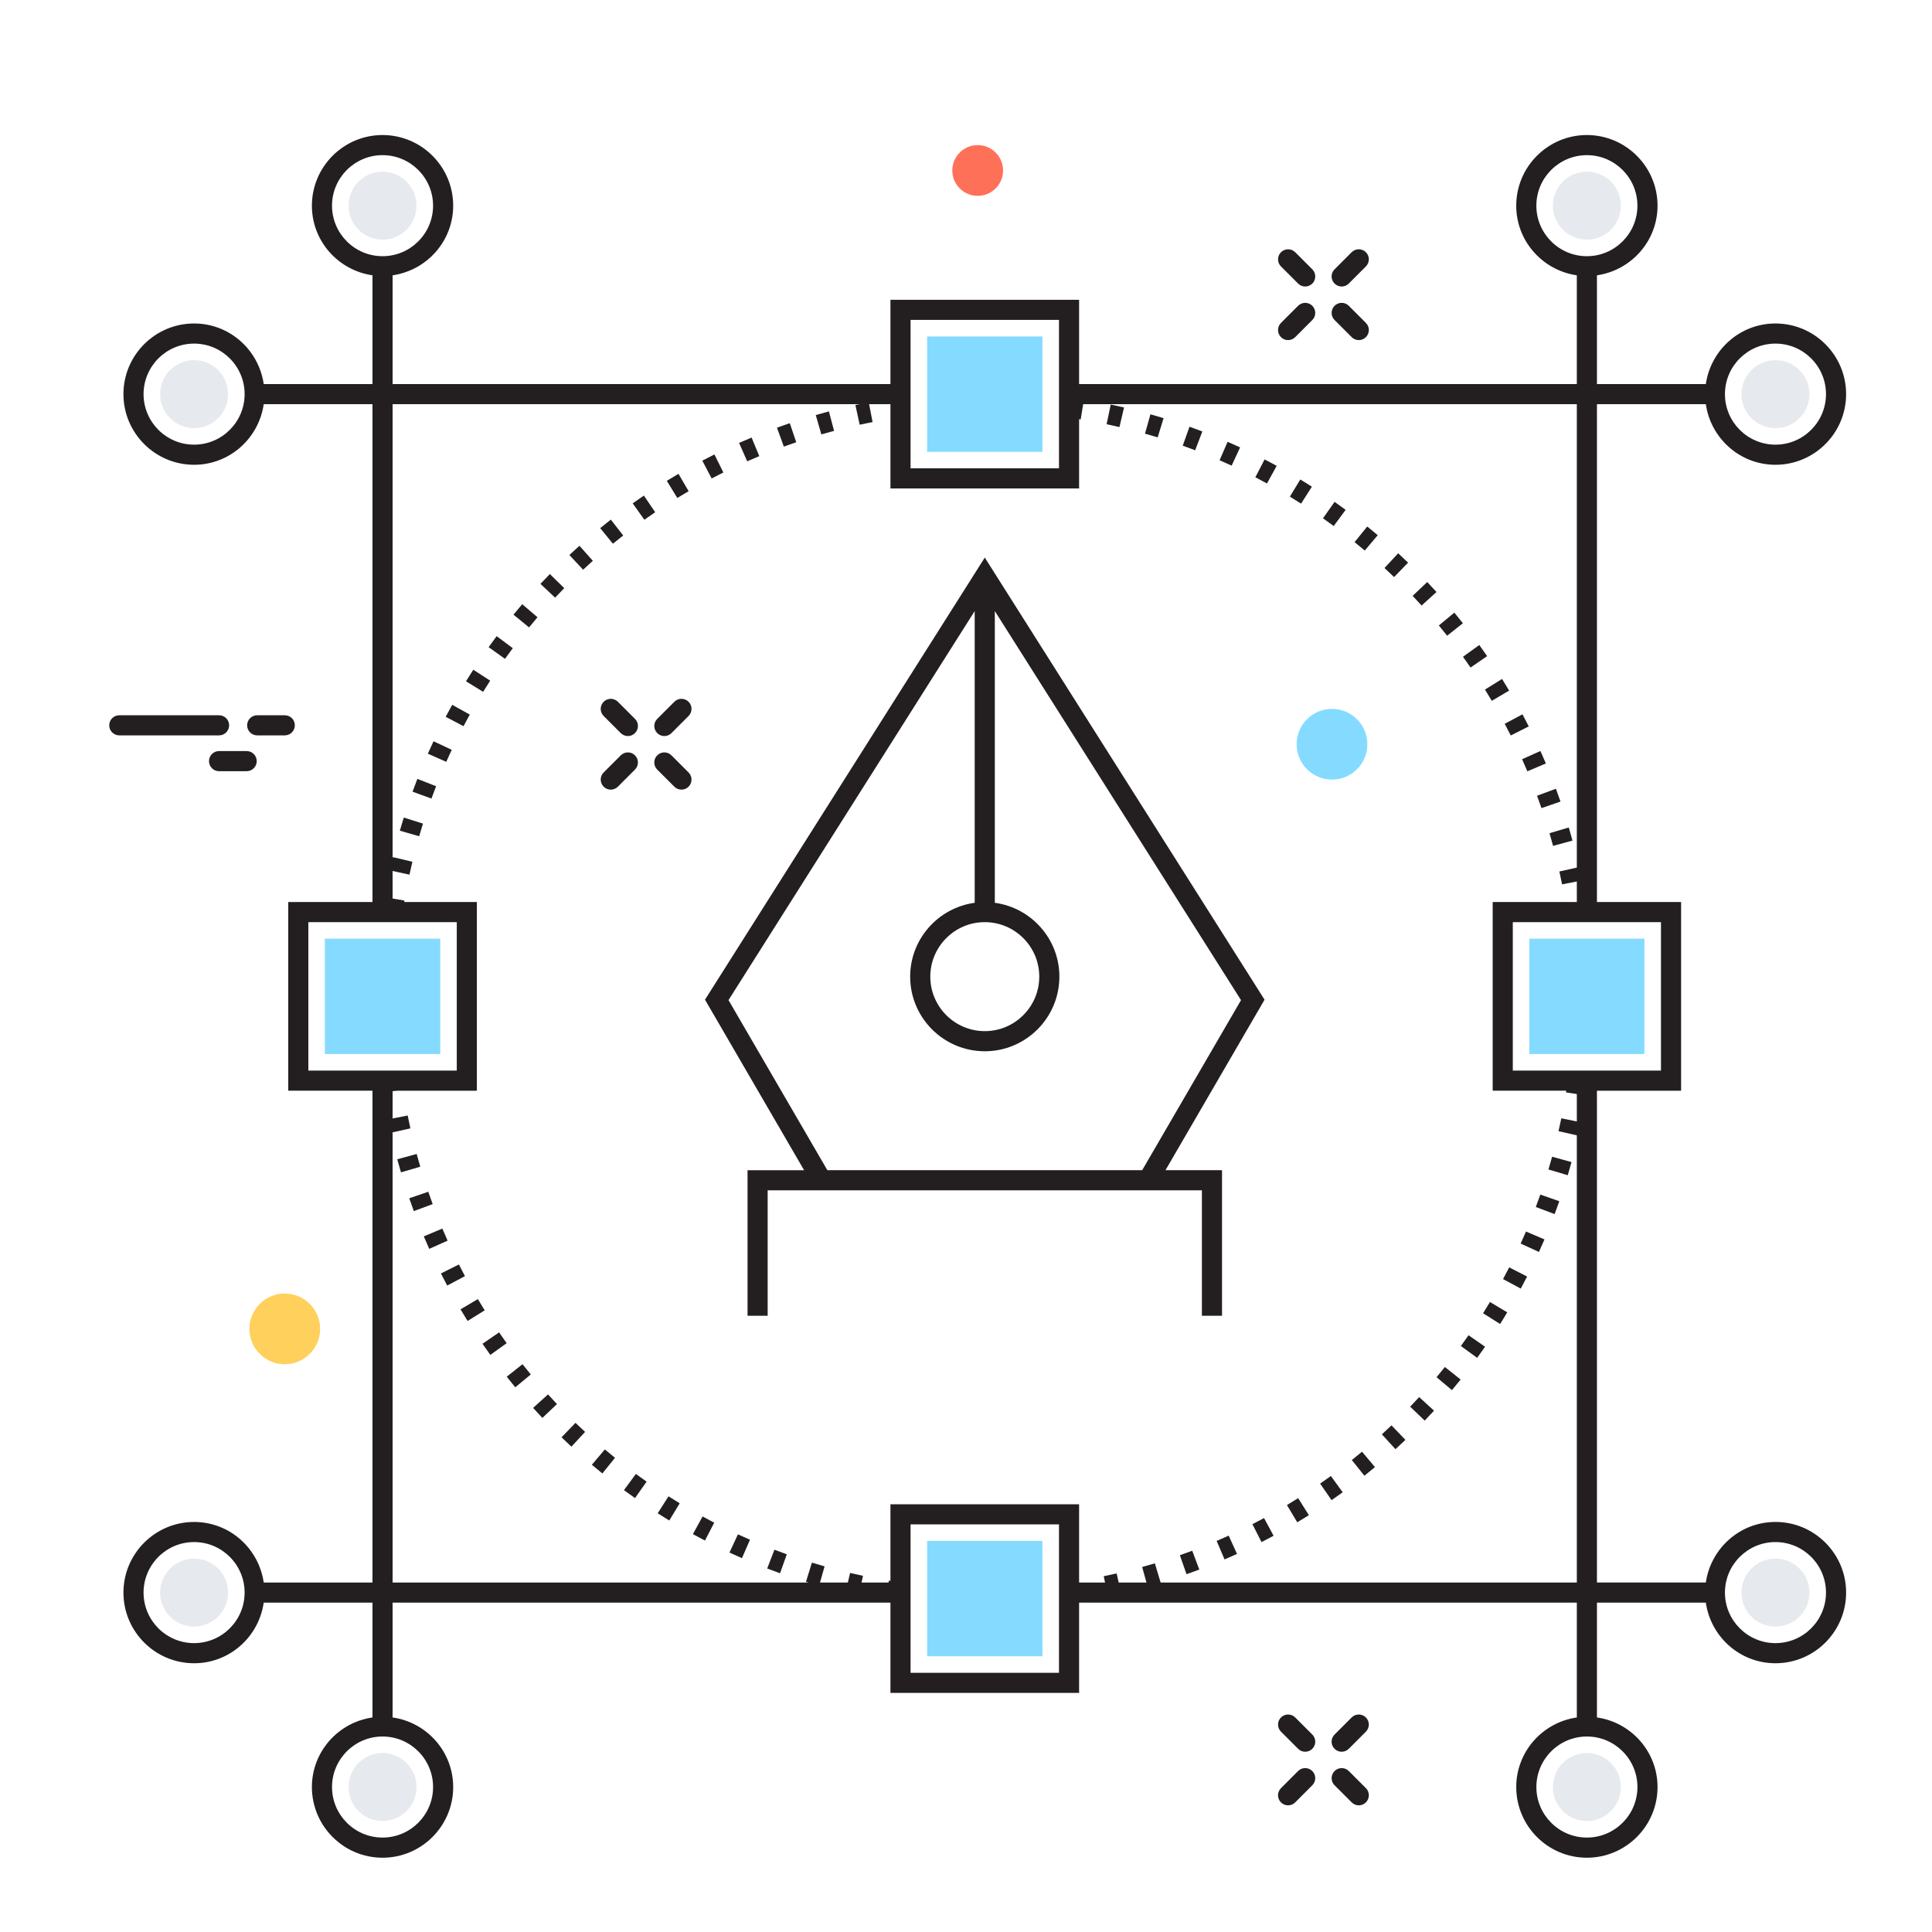 <?xml version="1.0" encoding="utf-8"?>
<!-- Generator: Adobe Illustrator 15.0.0, SVG Export Plug-In . SVG Version: 6.00 Build 0)  -->
<!DOCTYPE svg PUBLIC "-//W3C//DTD SVG 1.1//EN" "http://www.w3.org/Graphics/SVG/1.1/DTD/svg11.dtd">
<svg version="1.1" id="Layer_1" xmlns="http://www.w3.org/2000/svg" xmlns:xlink="http://www.w3.org/1999/xlink" x="0px" y="0px"
	 width="130px" height="130px" viewBox="0 0 130 130" enable-background="new 0 0 130 130" xml:space="preserve">
<g>
	<circle fill="#FF7058" cx="65.786" cy="11.471" r="1.708"/>
	<circle fill="#E6E9EE" cx="65.786" cy="-3.292" r="1.708"/>
	<g>
		<g>
			<path fill="#231F20" d="M90.278,19.279c-0.173,0-0.347-0.067-0.479-0.199c-0.265-0.265-0.265-0.693,0-0.958l1.152-1.152
				c0.264-0.263,0.692-0.263,0.957,0c0.264,0.265,0.264,0.693,0,0.958l-1.152,1.151C90.625,19.212,90.451,19.279,90.278,19.279z"/>
		</g>
		<g>
			<path fill="#231F20" d="M86.673,22.885c-0.174,0-0.347-0.066-0.479-0.199c-0.265-0.264-0.265-0.692,0-0.958l1.151-1.152
				c0.264-0.264,0.692-0.264,0.957,0c0.264,0.265,0.264,0.693,0,0.958l-1.151,1.152C87.02,22.818,86.847,22.885,86.673,22.885z"/>
		</g>
		<g>
			<path fill="#231F20" d="M91.431,22.885c-0.174,0-0.347-0.066-0.479-0.199L89.8,21.534c-0.265-0.265-0.265-0.693,0-0.958
				c0.265-0.264,0.692-0.264,0.957,0l1.152,1.152c0.264,0.265,0.264,0.693,0,0.958C91.776,22.818,91.604,22.885,91.431,22.885z"/>
		</g>
		<g>
			<path fill="#231F20" d="M87.825,19.279c-0.174,0-0.348-0.067-0.479-0.199l-1.151-1.151c-0.265-0.265-0.265-0.693,0-0.958
				c0.265-0.263,0.692-0.263,0.957,0l1.151,1.152c0.264,0.265,0.264,0.694,0,0.958C88.17,19.212,87.997,19.279,87.825,19.279z"/>
		</g>
	</g>
	<g>
		<g>
			<path fill="#231F20" d="M44.703,49.528c-0.173,0-0.346-0.067-0.479-0.199c-0.264-0.265-0.264-0.693,0-0.957l1.151-1.151
				c0.265-0.265,0.693-0.265,0.957,0c0.265,0.264,0.265,0.692,0,0.957l-1.151,1.151C45.049,49.461,44.876,49.528,44.703,49.528z"/>
		</g>
		<g>
			<path fill="#231F20" d="M41.097,53.133c-0.173,0-0.346-0.066-0.479-0.198c-0.264-0.265-0.264-0.693,0-0.957l1.151-1.152
				c0.265-0.265,0.693-0.265,0.957,0c0.265,0.263,0.265,0.692,0,0.957l-1.151,1.152C41.443,53.067,41.271,53.133,41.097,53.133z"/>
		</g>
		<g>
			<path fill="#231F20" d="M45.854,53.133c-0.173,0-0.346-0.066-0.479-0.198l-1.152-1.152c-0.264-0.265-0.264-0.693,0-0.957
				c0.265-0.265,0.693-0.265,0.957,0l1.152,1.152c0.265,0.264,0.265,0.692,0,0.957C46.201,53.067,46.028,53.133,45.854,53.133z"/>
		</g>
		<g>
			<path fill="#231F20" d="M42.249,49.528c-0.173,0-0.346-0.067-0.479-0.199l-1.152-1.151c-0.264-0.265-0.264-0.693,0-0.958
				c0.265-0.264,0.693-0.264,0.957,0l1.152,1.152c0.265,0.264,0.265,0.692,0,0.957C42.595,49.461,42.422,49.528,42.249,49.528z"/>
		</g>
	</g>
	<g>
		<g>
			<path fill="#231F20" d="M90.278,117.871c-0.173,0-0.347-0.066-0.479-0.199c-0.265-0.264-0.265-0.691,0-0.957l1.152-1.152
				c0.264-0.264,0.692-0.264,0.957,0c0.264,0.266,0.264,0.693,0,0.957l-1.152,1.152C90.625,117.805,90.451,117.871,90.278,117.871z"
				/>
		</g>
		<g>
			<path fill="#231F20" d="M86.673,121.477c-0.174,0-0.347-0.066-0.479-0.199c-0.265-0.264-0.265-0.691,0-0.957l1.151-1.152
				c0.264-0.264,0.692-0.264,0.957,0c0.264,0.264,0.264,0.693,0,0.957l-1.151,1.152C87.02,121.41,86.847,121.477,86.673,121.477z"/>
		</g>
		<g>
			<path fill="#231F20" d="M91.431,121.477c-0.174,0-0.347-0.066-0.479-0.199l-1.152-1.152c-0.265-0.264-0.265-0.691,0-0.957
				c0.265-0.264,0.692-0.264,0.957,0l1.152,1.152c0.264,0.266,0.264,0.693,0,0.957C91.776,121.41,91.604,121.477,91.431,121.477z"/>
		</g>
		<g>
			<path fill="#231F20" d="M87.825,117.871c-0.174,0-0.348-0.066-0.479-0.199l-1.151-1.152c-0.265-0.264-0.265-0.693,0-0.957
				s0.692-0.264,0.957,0l1.151,1.152c0.264,0.266,0.264,0.693,0,0.957C88.17,117.805,87.997,117.871,87.825,117.871z"/>
		</g>
	</g>
	<g>
		<rect x="21.861" y="63.162" fill="#84DBFF" width="7.76" height="7.762"/>
	</g>
	<g>
		<path fill="#231F20" d="M27.077,61.471l-1.339-0.195c0.044-0.305,0.092-0.606,0.144-0.907l1.334,0.227
			C27.166,60.885,27.12,61.178,27.077,61.471z M27.552,58.853l-1.323-0.287c0.064-0.299,0.133-0.597,0.204-0.894l1.316,0.315
			C27.681,58.275,27.615,58.564,27.552,58.853z M28.205,56.27l-1.301-0.375c0.086-0.295,0.174-0.591,0.267-0.883l1.291,0.407
			C28.372,55.701,28.286,55.984,28.205,56.27z M29.032,53.734l-1.273-0.463c0.105-0.289,0.213-0.576,0.325-0.862l1.261,0.494
			C29.237,53.178,29.132,53.456,29.032,53.734z M30.027,51.262l-1.238-0.548c0.125-0.28,0.251-0.559,0.382-0.836l1.225,0.576
			C30.27,50.721,30.147,50.991,30.027,51.262z M31.188,48.864l-1.198-0.631c0.143-0.271,0.289-0.54,0.437-0.808l1.184,0.658
			C31.467,48.341,31.327,48.603,31.188,48.864z M32.508,46.551l-1.152-0.71c0.161-0.261,0.324-0.52,0.491-0.776l1.136,0.736
			C32.822,46.048,32.664,46.299,32.508,46.551z M33.98,44.332l-1.102-0.786c0.178-0.249,0.358-0.496,0.541-0.741l1.085,0.809
			C34.327,43.851,34.152,44.09,33.98,44.332z M35.598,42.216l-1.047-0.858c0.194-0.236,0.39-0.471,0.588-0.702l1.029,0.878
			C35.976,41.76,35.786,41.987,35.598,42.216z M37.352,40.214l-0.987-0.926c0.209-0.223,0.421-0.444,0.635-0.662l0.966,0.948
			C37.759,39.785,37.554,39.998,37.352,40.214z M39.236,38.334l-0.924-0.99c0.224-0.208,0.45-0.414,0.678-0.619l0.901,1.01
			C39.67,37.933,39.452,38.132,39.236,38.334z M41.24,36.584l-0.855-1.048c0.236-0.193,0.476-0.384,0.717-0.572l0.832,1.068
			C41.7,36.214,41.469,36.398,41.24,36.584z M43.357,34.973l-0.784-1.104c0.249-0.177,0.5-0.351,0.753-0.522l0.76,1.121
			C43.84,34.633,43.598,34.802,43.357,34.973z M45.575,33.508l-0.707-1.154c0.26-0.16,0.522-0.316,0.786-0.47l0.683,1.168
			C46.081,33.201,45.827,33.354,45.575,33.508z M47.885,32.195l-0.628-1.199c0.27-0.141,0.542-0.28,0.815-0.416l0.602,1.212
			C48.41,31.923,48.146,32.058,47.885,32.195z M50.278,31.04l-0.547-1.237c0.279-0.125,0.56-0.244,0.842-0.361l0.518,1.251
			C50.818,30.805,50.547,30.921,50.278,31.04z M52.742,30.05l-0.462-1.272c0.287-0.104,0.574-0.205,0.863-0.303l0.434,1.283
			C53.297,29.852,53.019,29.95,52.742,30.05z M55.266,29.229l-0.375-1.301c0.293-0.085,0.588-0.167,0.885-0.245l0.346,1.309
			C55.834,29.068,55.549,29.146,55.266,29.229z M57.845,28.578l-0.286-1.323c0.298-0.065,0.598-0.126,0.898-0.184l0.257,1.329
			C58.424,28.456,58.134,28.515,57.845,28.578z M60.461,28.103l-0.193-1.34l0.229-0.033l0.192,1.34L60.461,28.103z"/>
	</g>
	<g>
		<path fill="#231F20" d="M60.5,107.832c-0.305-0.041-0.606-0.088-0.908-0.137l0.219-1.338c0.291,0.049,0.584,0.094,0.877,0.135
			L60.5,107.832z M57.788,107.357c-0.3-0.064-0.598-0.129-0.895-0.199l0.308-1.318c0.288,0.066,0.577,0.131,0.867,0.193
			L57.788,107.357z M55.116,106.699c-0.296-0.084-0.591-0.17-0.884-0.26l0.399-1.293c0.283,0.086,0.567,0.17,0.853,0.25
			L55.116,106.699z M52.488,105.861c-0.289-0.104-0.577-0.209-0.864-0.32l0.485-1.264c0.277,0.105,0.554,0.209,0.833,0.309
			L52.488,105.861z M49.924,104.846c-0.282-0.121-0.562-0.248-0.84-0.377l0.57-1.227c0.269,0.123,0.538,0.246,0.81,0.363
			L49.924,104.846z M47.435,103.66c-0.271-0.141-0.542-0.285-0.81-0.432l0.649-1.188c0.26,0.143,0.521,0.281,0.784,0.418
			L47.435,103.66z M45.034,102.311c-0.262-0.158-0.521-0.322-0.78-0.486l0.729-1.141c0.25,0.16,0.501,0.316,0.754,0.469
			L45.034,102.311z M42.729,100.803c-0.251-0.176-0.499-0.354-0.745-0.535l0.803-1.09c0.238,0.174,0.479,0.348,0.721,0.518
			L42.729,100.803z M40.532,99.145c-0.238-0.191-0.474-0.387-0.707-0.584l0.874-1.033c0.226,0.191,0.454,0.379,0.684,0.564
			L40.532,99.145z M38.45,97.344c-0.224-0.207-0.447-0.418-0.667-0.631l0.942-0.973c0.212,0.207,0.427,0.41,0.644,0.609
			L38.45,97.344z M36.494,95.408c-0.21-0.223-0.418-0.447-0.623-0.674l1.004-0.908c0.199,0.219,0.399,0.436,0.602,0.652
			L36.494,95.408z M34.672,93.348c-0.194-0.236-0.386-0.475-0.575-0.713l1.062-0.84c0.184,0.232,0.37,0.461,0.558,0.689
			L34.672,93.348z M32.993,91.168c-0.179-0.246-0.354-0.498-0.527-0.748l1.117-0.768c0.167,0.246,0.337,0.486,0.509,0.727
			L32.993,91.168z M31.463,88.885c-0.161-0.26-0.319-0.521-0.475-0.783l1.166-0.689c0.15,0.254,0.303,0.506,0.459,0.756
			L31.463,88.885z M30.091,86.502c-0.143-0.27-0.284-0.541-0.421-0.814l1.209-0.605c0.133,0.262,0.268,0.523,0.407,0.785
			L30.091,86.502z M28.882,84.033c-0.124-0.277-0.246-0.557-0.365-0.84l1.247-0.525c0.115,0.271,0.233,0.543,0.354,0.812
			L28.882,84.033z M27.845,81.492c-0.106-0.287-0.209-0.574-0.308-0.863l1.281-0.439c0.096,0.279,0.195,0.557,0.296,0.832
			L27.845,81.492z M26.98,78.885c-0.086-0.293-0.168-0.588-0.249-0.881l1.306-0.355c0.078,0.287,0.158,0.57,0.242,0.855
			L26.98,78.885z M26.293,76.221c-0.066-0.299-0.129-0.598-0.189-0.898l1.328-0.264c0.058,0.291,0.118,0.58,0.182,0.867
			L26.293,76.221z M25.789,73.514c-0.036-0.236-0.069-0.473-0.101-0.711l1.341-0.18c0.031,0.23,0.064,0.459,0.099,0.689
			L25.789,73.514z"/>
	</g>
	<g>
		<path fill="#231F20" d="M72.027,107.816l-0.188-1.34c0.229-0.033,0.455-0.066,0.683-0.102l0.21,1.336
			C72.498,107.748,72.264,107.783,72.027,107.816z M74.539,107.385l-0.271-1.326c0.29-0.059,0.579-0.121,0.867-0.186l0.3,1.318
			C75.139,107.26,74.84,107.324,74.539,107.385z M77.215,106.744l-0.361-1.305c0.286-0.08,0.57-0.162,0.854-0.246l0.39,1.297
			C77.805,106.578,77.51,106.662,77.215,106.744z M79.838,105.924l-0.447-1.277c0.278-0.098,0.557-0.199,0.832-0.301l0.476,1.268
			C80.413,105.719,80.125,105.822,79.838,105.924z M82.397,104.93l-0.532-1.244c0.271-0.115,0.541-0.234,0.81-0.357l0.561,1.232
			C82.958,104.688,82.678,104.809,82.397,104.93z M84.885,103.764l-0.613-1.205c0.263-0.135,0.523-0.271,0.782-0.412l0.643,1.191
			C85.428,103.484,85.157,103.625,84.885,103.764z M87.29,102.432l-0.695-1.16c0.254-0.152,0.506-0.307,0.755-0.465l0.721,1.146
			C87.812,102.115,87.552,102.277,87.29,102.432z M89.6,100.941l-0.771-1.111c0.242-0.17,0.483-0.34,0.722-0.514l0.796,1.096
			C90.101,100.592,89.852,100.768,89.6,100.941z M91.807,99.299l-0.846-1.057c0.231-0.186,0.461-0.373,0.688-0.561l0.867,1.037
			C92.281,98.916,92.046,99.107,91.807,99.299z M93.897,97.512l-0.913-0.998c0.218-0.199,0.434-0.402,0.647-0.605l0.936,0.977
			C94.347,97.098,94.123,97.307,93.897,97.512z M95.864,95.59l-0.977-0.938c0.204-0.213,0.405-0.43,0.605-0.646l0.999,0.914
			C96.285,95.145,96.076,95.369,95.864,95.59z M97.698,93.539l-1.036-0.871c0.189-0.225,0.376-0.455,0.561-0.686l1.059,0.844
			C98.09,93.066,97.896,93.305,97.698,93.539z M99.395,91.367l-1.096-0.797c0.174-0.238,0.347-0.48,0.516-0.725l1.111,0.773
			C99.751,90.871,99.574,91.119,99.395,91.367z M100.938,89.088l-1.146-0.723c0.159-0.25,0.313-0.5,0.466-0.756l1.161,0.695
			C101.263,88.568,101.103,88.83,100.938,89.088z M102.329,86.707l-1.192-0.641c0.141-0.262,0.278-0.523,0.413-0.787l1.205,0.615
			C102.616,86.166,102.474,86.438,102.329,86.707z M103.553,84.24l-1.232-0.562c0.124-0.27,0.244-0.539,0.36-0.811l1.244,0.531
			C103.803,83.68,103.68,83.961,103.553,84.24z M104.608,81.693l-1.267-0.477c0.104-0.277,0.204-0.555,0.303-0.836l1.278,0.447
			C104.82,81.117,104.716,81.404,104.608,81.693z M105.49,79.078l-1.298-0.387c0.085-0.285,0.168-0.57,0.246-0.857l1.306,0.361
			C105.663,78.49,105.578,78.785,105.49,79.078z M106.189,76.414l-1.32-0.299c0.065-0.289,0.128-0.576,0.188-0.867l1.326,0.27
			C106.322,75.818,106.257,76.117,106.189,76.414z M106.708,73.711l-1.338-0.207c0.046-0.293,0.088-0.586,0.129-0.881l1.341,0.18
			C106.8,73.107,106.756,73.41,106.708,73.711z"/>
	</g>
	<g>
		<path fill="#231F20" d="M105.449,61.47l-0.031-0.218l1.339-0.2l0.032,0.224L105.449,61.47z M105.109,59.508
			c-0.057-0.291-0.118-0.58-0.182-0.868l1.32-0.294c0.066,0.299,0.13,0.599,0.19,0.899L105.109,59.508z M104.503,56.917
			c-0.077-0.285-0.158-0.57-0.241-0.854l1.298-0.383c0.086,0.293,0.17,0.588,0.249,0.882L104.503,56.917z M103.722,54.377
			c-0.096-0.279-0.195-0.556-0.298-0.833l1.27-0.471c0.105,0.286,0.209,0.573,0.309,0.862L103.722,54.377z M102.772,51.898
			c-0.115-0.271-0.233-0.541-0.353-0.811l1.233-0.555c0.125,0.278,0.248,0.558,0.366,0.84L102.772,51.898z M101.656,49.488
			c-0.132-0.264-0.268-0.525-0.407-0.786l1.195-0.637c0.143,0.271,0.283,0.542,0.421,0.813L101.656,49.488z M100.38,47.157
			c-0.149-0.254-0.303-0.506-0.459-0.757l1.149-0.715c0.161,0.259,0.319,0.52,0.475,0.783L100.38,47.157z M98.95,44.917
			c-0.167-0.243-0.336-0.485-0.509-0.725l1.098-0.791c0.179,0.248,0.354,0.497,0.527,0.749L98.95,44.917z M97.374,42.776
			c-0.184-0.232-0.369-0.462-0.558-0.69l1.043-0.863c0.195,0.235,0.387,0.473,0.576,0.713L97.374,42.776z M95.656,40.745
			c-0.199-0.22-0.399-0.437-0.603-0.652l0.983-0.93c0.21,0.221,0.418,0.446,0.622,0.672L95.656,40.745z M93.805,38.83
			c-0.213-0.205-0.428-0.409-0.645-0.61l0.92-0.992c0.225,0.208,0.447,0.418,0.667,0.631L93.805,38.83z M91.832,37.045
			c-0.227-0.19-0.454-0.379-0.685-0.565l0.852-1.053c0.237,0.192,0.473,0.387,0.706,0.585L91.832,37.045z M89.742,35.395
			c-0.237-0.175-0.479-0.348-0.721-0.519l0.779-1.107c0.25,0.176,0.499,0.355,0.745,0.537L89.742,35.395z M87.547,33.888
			c-0.249-0.159-0.501-0.315-0.755-0.469l0.703-1.157c0.262,0.16,0.521,0.321,0.779,0.485L87.547,33.888z M85.254,32.532
			c-0.26-0.142-0.521-0.281-0.785-0.418l0.624-1.201c0.271,0.141,0.542,0.285,0.811,0.432L85.254,32.532z M82.875,31.333
			c-0.268-0.125-0.538-0.246-0.811-0.363l0.539-1.242c0.282,0.122,0.562,0.248,0.84,0.376L82.875,31.333z M80.42,30.297
			c-0.277-0.106-0.555-0.208-0.836-0.309l0.455-1.274c0.289,0.103,0.576,0.209,0.864,0.318L80.42,30.297z M77.897,29.43
			c-0.282-0.086-0.567-0.17-0.853-0.25l0.367-1.303c0.295,0.083,0.59,0.17,0.884,0.26L77.897,29.43z M75.326,28.737
			c-0.287-0.067-0.574-0.131-0.865-0.192l0.277-1.324c0.301,0.062,0.598,0.128,0.896,0.197L75.326,28.737z M72.717,28.221
			c-0.291-0.048-0.584-0.093-0.877-0.133l0.188-1.34c0.304,0.042,0.605,0.088,0.908,0.137L72.717,28.221z"/>
	</g>
	<g>
		<rect x="62.383" y="22.641" fill="#84DBFF" width="7.761" height="7.76"/>
	</g>
	<g>
		<rect x="62.383" y="103.686" fill="#84DBFF" width="7.761" height="7.76"/>
	</g>
	<g>
		<rect x="102.906" y="63.162" fill="#84DBFF" width="7.744" height="7.762"/>
	</g>
	<g>
		<path fill="#E6E9EE" d="M119.468,28.807c-1.261,0-2.288-1.026-2.288-2.287c0-1.26,1.027-2.286,2.288-2.286
			c1.26,0,2.286,1.026,2.286,2.286C121.754,27.781,120.728,28.807,119.468,28.807z"/>
	</g>
	<g>
		<path fill="#E6E9EE" d="M106.778,16.125c-1.261,0-2.288-1.025-2.288-2.286s1.027-2.287,2.288-2.287s2.286,1.026,2.286,2.287
			S108.039,16.125,106.778,16.125z"/>
	</g>
	<g>
		<circle fill="#E6E9EE" cx="25.741" cy="13.839" r="2.286"/>
	</g>
	<g>
		<path fill="#E6E9EE" d="M106.778,122.533c-1.261,0-2.288-1.025-2.288-2.287c0-1.26,1.027-2.287,2.288-2.287
			s2.286,1.027,2.286,2.287C109.064,121.508,108.039,122.533,106.778,122.533z"/>
	</g>
	<g>
		<path fill="#E6E9EE" d="M25.741,122.533c-1.261,0-2.287-1.025-2.287-2.287c0-1.26,1.026-2.287,2.287-2.287
			s2.287,1.027,2.287,2.287C28.028,121.508,27.001,122.533,25.741,122.533z"/>
	</g>
	<g>
		<circle fill="#E6E9EE" cx="13.06" cy="26.521" r="2.287"/>
	</g>
	<g>
		<path fill="#E6E9EE" d="M119.468,109.449c-1.261,0-2.288-1.025-2.288-2.287c0-1.26,1.027-2.287,2.288-2.287
			c1.26,0,2.286,1.027,2.286,2.287C121.754,108.424,120.728,109.449,119.468,109.449z"/>
	</g>
	<path fill="#231F20" d="M119.467,102.408c-2.39,0-4.353,1.777-4.685,4.076h-7.327V73.391h5.662V60.696h-5.662V27.197h7.327
		c0.332,2.299,2.295,4.077,4.685,4.077c2.622,0,4.754-2.133,4.754-4.754s-2.132-4.754-4.754-4.754c-2.39,0-4.353,1.779-4.685,4.077
		h-7.327v-7.318c2.299-0.333,4.077-2.296,4.077-4.686c0-2.621-2.133-4.753-4.754-4.753c-2.622,0-4.754,2.132-4.754,4.753
		c0,2.39,1.778,4.354,4.077,4.686v7.318H72.61v-5.67H59.916v5.67H26.417v-7.318c2.299-0.333,4.077-2.296,4.077-4.686
		c0-2.621-2.132-4.753-4.754-4.753c-2.621,0-4.753,2.132-4.753,4.753c0,2.39,1.777,4.354,4.077,4.686v7.318h-7.319
		c-0.332-2.298-2.295-4.077-4.685-4.077c-2.621,0-4.754,2.133-4.754,4.754s2.133,4.754,4.754,4.754c2.39,0,4.353-1.778,4.685-4.077
		h7.319v33.499h-5.67v12.695h5.67v33.094h-7.319c-0.332-2.299-2.295-4.076-4.685-4.076c-2.621,0-4.754,2.133-4.754,4.754
		s2.133,4.754,4.754,4.754c2.39,0,4.353-1.777,4.685-4.078h7.319v7.725c-2.299,0.33-4.077,2.295-4.077,4.684
		c0,2.621,2.132,4.754,4.753,4.754c2.622,0,4.754-2.133,4.754-4.754c0-2.389-1.778-4.354-4.077-4.684v-7.725h33.499v6.074H72.61
		v-6.074h33.491v7.725c-2.299,0.33-4.077,2.295-4.077,4.684c0,2.621,2.132,4.754,4.754,4.754c2.621,0,4.754-2.133,4.754-4.754
		c0-2.389-1.778-4.354-4.077-4.684v-7.725h7.327c0.332,2.301,2.295,4.078,4.685,4.078c2.622,0,4.754-2.133,4.754-4.754
		S122.089,102.408,119.467,102.408z M119.467,23.12c1.875,0,3.4,1.525,3.4,3.4s-1.525,3.4-3.4,3.4s-3.399-1.525-3.399-3.4
		S117.592,23.12,119.467,23.12z M103.378,13.839c0-1.875,1.525-3.399,3.4-3.399s3.4,1.525,3.4,3.399c0,1.875-1.525,3.4-3.4,3.4
		S103.378,15.714,103.378,13.839z M22.341,13.839c0-1.875,1.525-3.399,3.4-3.399c1.875,0,3.4,1.525,3.4,3.399
		c0,1.875-1.525,3.4-3.4,3.4C23.866,17.239,22.341,15.714,22.341,13.839z M13.06,29.92c-1.875,0-3.4-1.525-3.4-3.4
		s1.525-3.4,3.4-3.4c1.875,0,3.4,1.525,3.4,3.4S14.935,29.92,13.06,29.92z M13.06,110.562c-1.875,0-3.4-1.525-3.4-3.4
		s1.525-3.4,3.4-3.4c1.875,0,3.4,1.525,3.4,3.4S14.935,110.562,13.06,110.562z M29.141,120.246c0,1.875-1.525,3.4-3.4,3.4
		c-1.875,0-3.4-1.525-3.4-3.4s1.525-3.4,3.4-3.4C27.616,116.846,29.141,118.371,29.141,120.246z M110.179,120.246
		c0,1.875-1.525,3.4-3.4,3.4s-3.4-1.525-3.4-3.4s1.525-3.4,3.4-3.4S110.179,118.371,110.179,120.246z M111.764,72.037h-9.971v-9.988
		h9.971V72.037z M61.27,21.526h9.987v9.987H61.27V21.526z M20.748,62.049h9.987v9.988h-9.987V62.049z M71.257,112.559H61.27v-9.986
		h9.987V112.559z M72.61,106.484v-5.266H59.916v5.266H26.417V73.391h5.67V60.696h-5.67V27.197h33.499v5.67H72.61v-5.67h33.491
		v33.499h-5.662v12.695h5.662v33.094H72.61z M119.467,110.562c-1.875,0-3.399-1.525-3.399-3.4s1.524-3.4,3.399-3.4
		s3.4,1.525,3.4,3.4S121.342,110.562,119.467,110.562z"/>
	<g>
		<path fill="#E6E9EE" d="M13.06,109.449c-1.261,0-2.287-1.025-2.287-2.287c0-1.26,1.026-2.287,2.287-2.287
			c1.261,0,2.287,1.027,2.287,2.287C15.347,108.424,14.321,109.449,13.06,109.449z"/>
	</g>
	<path fill="#231F20" d="M85.089,67.268l-18.825-29.75L47.438,67.266l6.668,11.475H50.3v9.793h1.354v-8.439h29.219v8.439h1.354
		V78.74h-3.805L85.089,67.268z M66.264,62.049c2.021,0,3.666,1.646,3.666,3.667c0,2.022-1.645,3.667-3.666,3.667
		s-3.666-1.645-3.666-3.667C62.598,63.694,64.242,62.049,66.264,62.049z M55.671,78.74l-6.651-11.445l16.565-26.178v19.63
		c-2.447,0.332-4.342,2.431-4.342,4.969c0,2.769,2.252,5.021,5.02,5.021s5.02-2.252,5.02-5.021c0-2.538-1.895-4.637-4.344-4.969
		v-19.63l16.566,26.18l-6.65,11.443H55.671z"/>
	<g>
		<g>
			<path fill="#231F20" d="M14.74,49.482H8.027c-0.374,0-0.677-0.303-0.677-0.677s0.303-0.677,0.677-0.677h6.713
				c0.374,0,0.677,0.303,0.677,0.677S15.114,49.482,14.74,49.482z"/>
		</g>
		<g>
			<path fill="#231F20" d="M19.162,49.482h-1.856c-0.374,0-0.677-0.303-0.677-0.677s0.303-0.677,0.677-0.677h1.856
				c0.374,0,0.677,0.303,0.677,0.677S19.535,49.482,19.162,49.482z"/>
		</g>
		<g>
			<path fill="#231F20" d="M16.597,51.892H14.74c-0.374,0-0.677-0.303-0.677-0.677c0-0.375,0.303-0.677,0.677-0.677h1.857
				c0.374,0,0.677,0.302,0.677,0.677C17.274,51.588,16.971,51.892,16.597,51.892z"/>
		</g>
	</g>
	<g>
		<circle fill="#84DBFF" cx="89.627" cy="50.078" r="2.379"/>
	</g>
	<g>
		<circle fill="#FFD05B" cx="19.161" cy="89.418" r="2.379"/>
	</g>
</g>
</svg>

